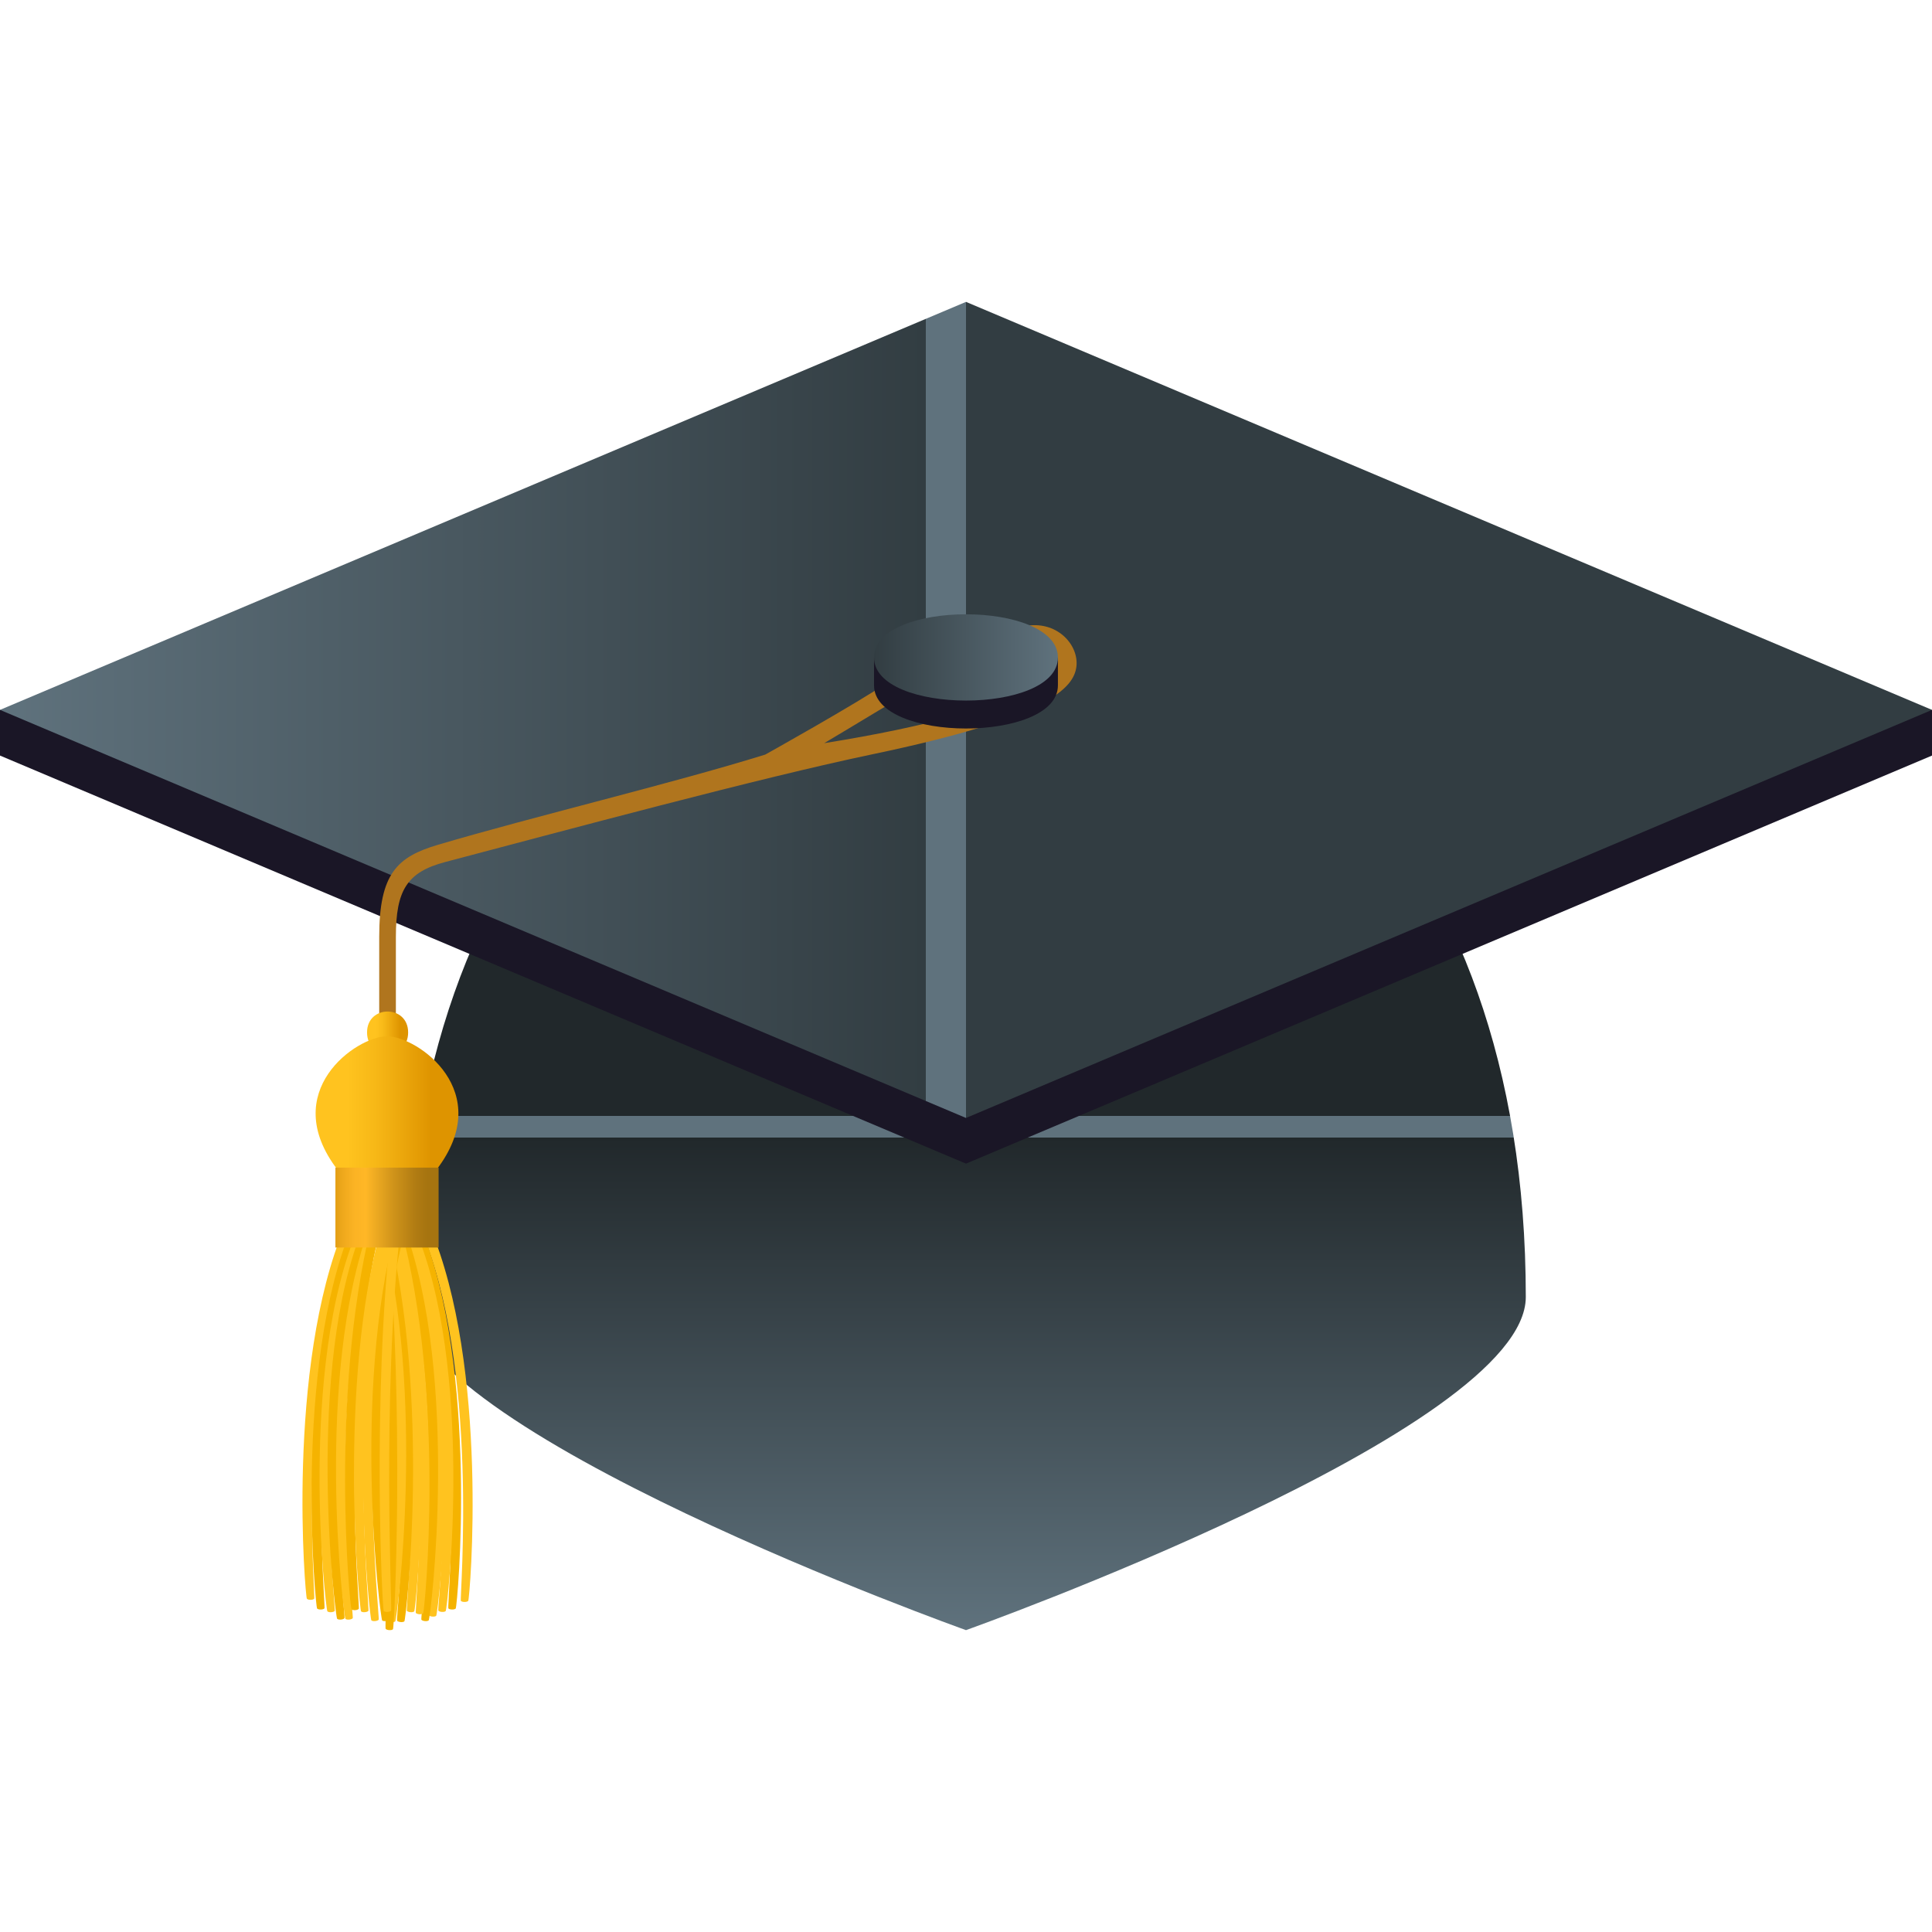 <?xml version="1.0" encoding="utf-8"?>
<!-- Generator: Adobe Illustrator 15.0.0, SVG Export Plug-In . SVG Version: 6.00 Build 0)  -->
<!DOCTYPE svg PUBLIC "-//W3C//DTD SVG 1.1//EN" "http://www.w3.org/Graphics/SVG/1.1/DTD/svg11.dtd">
<svg version="1.1" id="Layer_1" xmlns:x="http://ns.adobe.com/Extensibility/1.0/" xmlns:i="http://ns.adobe.com/AdobeIllustrator/10.0/" xmlns:graph="http://ns.adobe.com/Graphs/1.0/"
	 xmlns="http://www.w3.org/2000/svg" xmlns:xlink="http://www.w3.org/1999/xlink" xmlns:a="http://ns.adobe.com/AdobeSVGViewerExtensions/3.0/"
	 x="0px" y="0px" width="64px" height="64px" viewBox="0 0 64 64" enable-background="new 0 0 64 64" xml:space="preserve">
<linearGradient id="SVGID_1_" gradientUnits="userSpaceOnUse" x1="32.001" y1="54" x2="32.001" y2="19.945">
	<stop  offset="0" style="stop-color:#5F727D"/>
	<stop  offset="0.479" style="stop-color:#21282B"/>
	<a:midPointStop  offset="0" style="stop-color:#5F727D"/>
	<a:midPointStop  offset="0.5" style="stop-color:#5F727D"/>
	<a:midPointStop  offset="0.479" style="stop-color:#21282B"/>
</linearGradient>
<path fill="url(#SVGID_1_)" d="M50.544,42.966C50.544,47.39,32,54,32,54s-18.544-6.61-18.544-11.034
	C13.456,12.271,50.544,12.271,50.544,42.966z"/>
<polygon fill="#1A1626" points="64,23.516 0,23.516 0,25.029 32,38.547 64,25.029 "/>
<linearGradient id="SVGID_2_" gradientUnits="userSpaceOnUse" x1="0" y1="23.517" x2="64" y2="23.517">
	<stop  offset="0" style="stop-color:#5F727D"/>
	<stop  offset="0.479" style="stop-color:#323D42"/>
	<a:midPointStop  offset="0" style="stop-color:#5F727D"/>
	<a:midPointStop  offset="0.5" style="stop-color:#5F727D"/>
	<a:midPointStop  offset="0.479" style="stop-color:#323D42"/>
</linearGradient>
<polygon fill="url(#SVGID_2_)" points="32,10 0,23.516 32,37.034 64,23.516 "/>
<path fill="#B0751E" d="M13.114,34.793h-0.552v-3.761c0-2.105,0.604-2.649,1.945-3.047c3.219-0.952,7.678-2.008,10.842-2.988
	c0,0,3.008-1.676,4.146-2.447c1.3-0.881,4.442-1.807,4.442-1.807c1.061-0.211,1.804,0.608,1.721,1.334
	c-0.084,0.715-0.926,1.69-6.746,2.907c-3.723,0.776-10.313,2.557-14.162,3.571c-1.263,0.333-1.636,0.929-1.636,2.478V34.793z
	 M34.293,21.323c-2.316,0.318-4.566,1.864-6.989,3.295C34.285,23.503,36.346,21.945,34.293,21.323z"/>
<path fill="#1A1626" d="M32.002,21.78c-0.002,0-0.004,0-0.004,0h-3.045v0.923c0,1.906,6.092,1.906,6.092,0V21.78H32.002z"/>
<linearGradient id="SVGID_3_" gradientUnits="userSpaceOnUse" x1="28.953" y1="21.778" x2="35.045" y2="21.778">
	<stop  offset="0" style="stop-color:#323D42"/>
	<stop  offset="1" style="stop-color:#5F727D"/>
	<a:midPointStop  offset="0" style="stop-color:#323D42"/>
	<a:midPointStop  offset="0.5" style="stop-color:#323D42"/>
	<a:midPointStop  offset="1" style="stop-color:#5F727D"/>
</linearGradient>
<path fill="url(#SVGID_3_)" d="M35.045,21.78c0,1.903-6.092,1.903-6.092,0C28.953,19.872,35.045,19.872,35.045,21.78z"/>
<linearGradient id="SVGID_4_" gradientUnits="userSpaceOnUse" x1="12.158" y1="34.201" x2="13.52" y2="34.201">
	<stop  offset="0.224" style="stop-color:#FFC31F"/>
	<stop  offset="0.416" style="stop-color:#F7B817"/>
	<stop  offset="0.756" style="stop-color:#E29903"/>
	<stop  offset="0.806" style="stop-color:#DE9400"/>
	<a:midPointStop  offset="0.224" style="stop-color:#FFC31F"/>
	<a:midPointStop  offset="0.579" style="stop-color:#FFC31F"/>
	<a:midPointStop  offset="0.806" style="stop-color:#DE9400"/>
</linearGradient>
<path fill="url(#SVGID_4_)" d="M13.52,34.201c0,0.925-1.361,0.925-1.361,0C12.158,33.277,13.52,33.277,13.52,34.201z"/>
<linearGradient id="SVGID_5_" gradientUnits="userSpaceOnUse" x1="10.456" y1="36.789" x2="15.185" y2="36.789">
	<stop  offset="0.224" style="stop-color:#FFC31F"/>
	<stop  offset="0.416" style="stop-color:#F7B817"/>
	<stop  offset="0.756" style="stop-color:#E29903"/>
	<stop  offset="0.806" style="stop-color:#DE9400"/>
	<a:midPointStop  offset="0.224" style="stop-color:#FFC31F"/>
	<a:midPointStop  offset="0.579" style="stop-color:#FFC31F"/>
	<a:midPointStop  offset="0.806" style="stop-color:#DE9400"/>
</linearGradient>
<path fill="url(#SVGID_5_)" d="M12.82,34.328c-1.01,0-3.625,1.828-1.64,4.42c0.817,0.67,2.462,0.67,3.279,0
	C16.447,36.156,13.829,34.328,12.82,34.328z"/>
<path fill="#FFC31F" d="M13.898,40.617c2.013,4.615,1.318,12.358,1.369,12.414c0.043,0.048,0.201,0.048,0.244,0
	c0.05-0.056,0.713-7.744-1.281-12.414H13.898z"/>
<path fill="#F5B300" d="M13.592,40.617c1.976,4.629,1.209,12.604,1.261,12.663c0.042,0.047,0.2,0.05,0.243,0.005
	c0.055-0.057,0.785-7.98-1.174-12.668H13.592z"/>
<path fill="#FFC31F" d="M13.379,40.617c2.049,4.6,1.092,12.679,1.142,12.738c0.042,0.049,0.199,0.059,0.243,0.014
	c0.056-0.056,0.972-8.086-1.054-12.752H13.379z"/>
<path fill="#FFC31F" d="M13.275,40.617c1.92,4.648,0.88,12.829,0.932,12.891c0.04,0.051,0.196,0.06,0.242,0.019
	c0.059-0.057,1.058-8.193-0.846-12.909H13.275z"/>
<path fill="#F5B300" d="M13.057,40.617c1.875,5,0.854,12.979,0.902,13.039c0.041,0.05,0.197,0.063,0.243,0.02
	c0.058-0.053,1.04-8.006-0.819-13.059H13.057z"/>
<path fill="#FFC31F" d="M12.947,40.617c1.514,5.606,0.783,12.757,0.828,12.813c0.039,0.05,0.197,0.06,0.242,0.013
	c0.049-0.049,0.76-7.188-0.75-12.825H12.947z"/>
<path fill="#FFC31F" d="M12.729,40.617c1.493,5.178,0.704,12.688,0.75,12.744c0.04,0.05,0.197,0.063,0.243,0.018
	c0.053-0.049,0.81-7.548-0.674-12.762H12.729z"/>
<path fill="#F5B300" d="M12.523,40.617c1.449,5.717,0.586,13.015,0.63,13.07c0.039,0.051,0.196,0.065,0.243,0.021
	c0.052-0.046,0.887-7.346-0.555-13.092H12.523z"/>
<path fill="#FFC31F" d="M12.299,40.617c1.516,5.527,0.508,13.007,0.551,13.066c0.039,0.052,0.195,0.07,0.244,0.029
	c0.054-0.047,1.031-7.528-0.476-13.096H12.299z"/>
<path fill="#F5B300" d="M12.523,40.617c0.555,6.212,0.205,13.287,0.252,13.34c0.04,0.05,0.197,0.059,0.242,0.015
	c0.051-0.051,0.383-7.129-0.182-13.354H12.523z"/>
<path fill="#FFC31F" d="M11.423,40.617c-1.966,4.675-1.308,12.287-1.258,12.343c0.043,0.048,0.202,0.048,0.243,0
	c0.052-0.056-0.636-7.72,1.345-12.343H11.423z"/>
<path fill="#F5B300" d="M11.665,40.617c-1.96,4.688-1.214,12.611-1.161,12.668c0.045,0.045,0.202,0.042,0.244-0.005
	c0.052-0.059-0.729-8.034,1.247-12.663H11.665z"/>
<path fill="#FFC31F" d="M12.212,40.617h-0.321c-2.029,4.666-1.102,12.705-1.046,12.76c0.046,0.046,0.202,0.037,0.243-0.012
	c0.051-0.06-0.918-8.146,1.133-12.744L12.212,40.617z"/>
<path fill="#F5B300" d="M12.373,40.617h-0.33c-1.95,4.699-0.934,12.951-0.875,13.008c0.045,0.042,0.203,0.032,0.243-0.019
	C11.463,53.544,10.402,45.247,12.373,40.617z"/>
<path fill="#FFC31F" d="M12.566,40.617h-0.324c-1.838,5.055-0.855,12.954-0.799,13.01c0.045,0.042,0.202,0.029,0.242-0.022
	C11.734,53.545,10.716,45.619,12.566,40.617z"/>
<path fill="#F5B300" d="M12.612,40.617h-0.319c-1.384,5.692-0.698,12.643-0.65,12.693c0.045,0.045,0.203,0.036,0.243-0.017
	C11.928,53.241,11.23,46.281,12.612,40.617z"/>
<path fill="#FFC31F" d="M12.962,40.617h-0.319c-1.482,5.214-0.734,12.713-0.682,12.762c0.045,0.045,0.203,0.032,0.243-0.018
	C12.25,53.306,11.47,45.795,12.962,40.617z"/>
<path fill="#FFC31F" d="M13.178,40.617h-0.316c-1.431,5.742-0.611,13.013-0.56,13.059c0.047,0.044,0.203,0.028,0.243-0.022
	C12.588,53.599,11.742,46.328,13.178,40.617z"/>
<path fill="#F5B300" d="M13.452,40.617h-0.319c-1.496,5.564-0.528,13.015-0.473,13.063c0.046,0.04,0.203,0.021,0.241-0.029
	C12.945,53.592,11.949,46.142,13.452,40.617z"/>
<path fill="#FFC31F" d="M13.271,40.617h-0.313c-0.638,5.815-0.293,12.704-0.246,12.751c0.046,0.043,0.203,0.036,0.244-0.013
	C13,53.306,12.635,46.418,13.271,40.617z"/>
<linearGradient id="SVGID_6_" gradientUnits="userSpaceOnUse" x1="11.111" y1="40.002" x2="14.529" y2="40.002">
	<stop  offset="0" style="stop-color:#E39F16"/>
	<stop  offset="0.067" style="stop-color:#EEA81C"/>
	<stop  offset="0.182" style="stop-color:#FBB324"/>
	<stop  offset="0.291" style="stop-color:#FFB726"/>
	<stop  offset="0.293" style="stop-color:#FFB726"/>
	<stop  offset="0.565" style="stop-color:#CF931A"/>
	<stop  offset="0.773" style="stop-color:#B17C13"/>
	<stop  offset="0.891" style="stop-color:#A67410"/>
	<a:midPointStop  offset="0" style="stop-color:#E39F16"/>
	<a:midPointStop  offset="0.306" style="stop-color:#E39F16"/>
	<a:midPointStop  offset="0.291" style="stop-color:#FFB726"/>
	<a:midPointStop  offset="0.418" style="stop-color:#FFB726"/>
	<a:midPointStop  offset="0.891" style="stop-color:#A67410"/>
</linearGradient>
<rect x="11.111" y="38.679" fill="url(#SVGID_6_)" width="3.418" height="2.647"/>
</svg>
